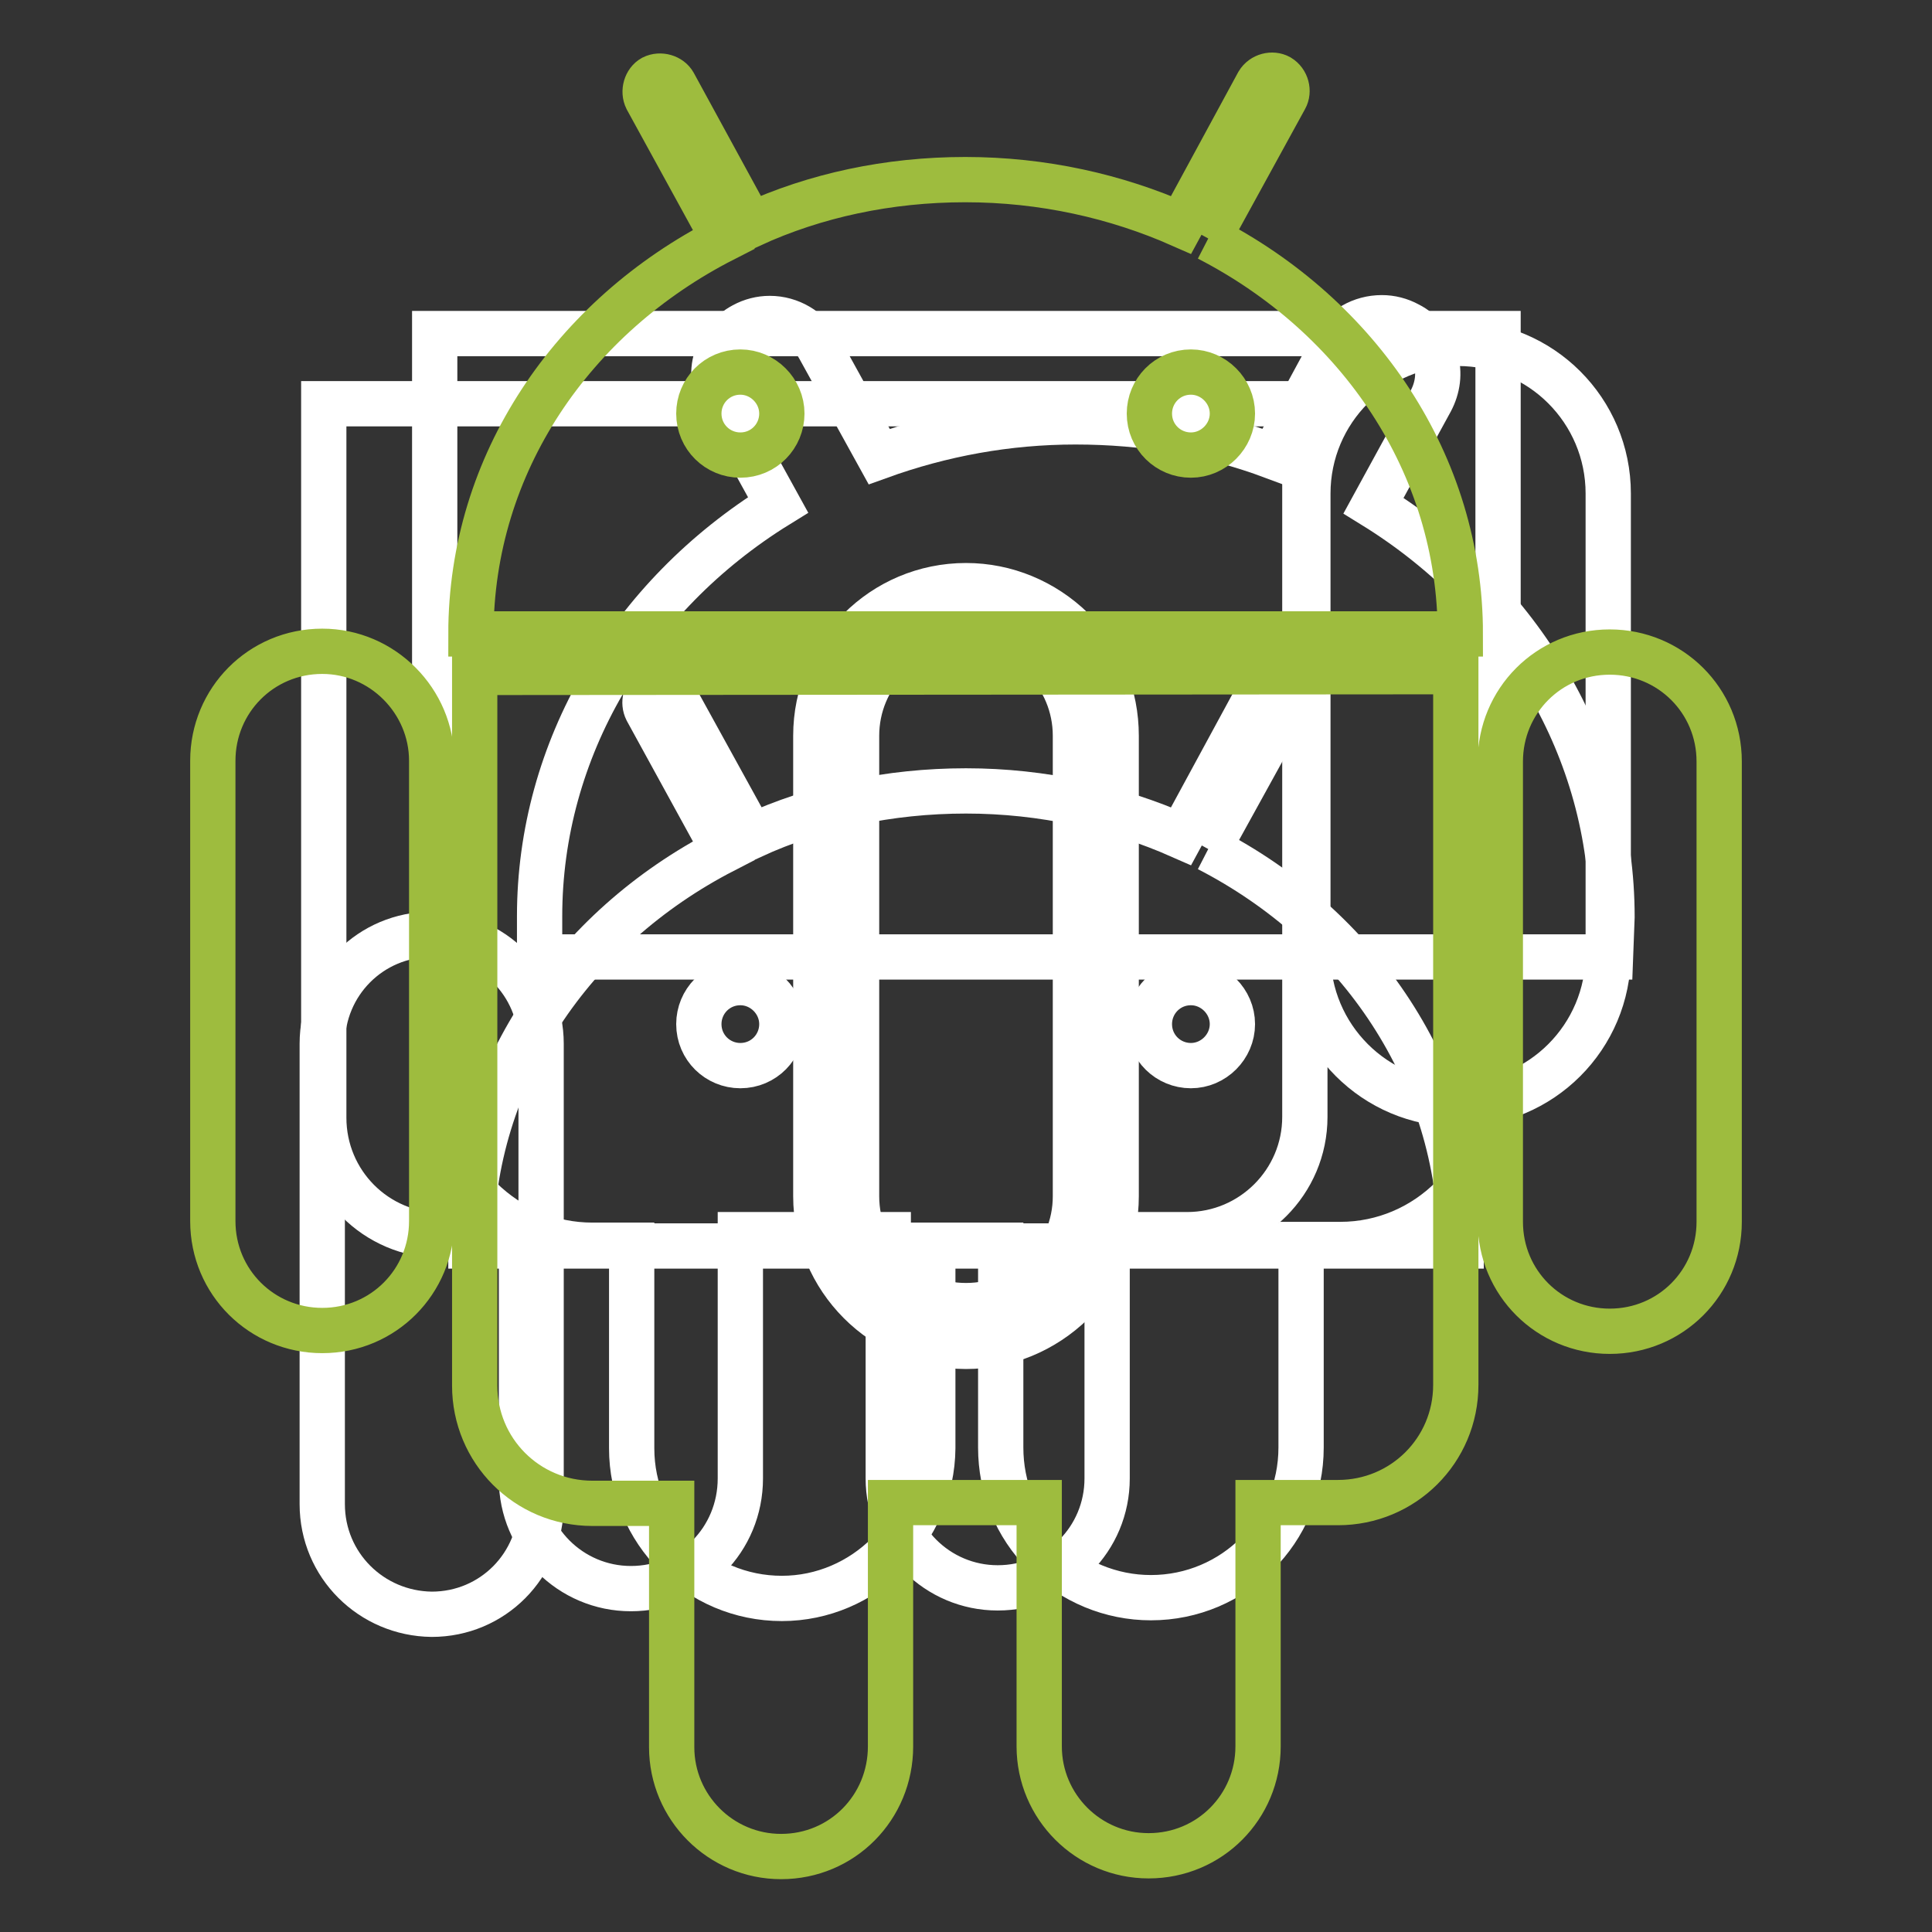 <?xml version="1.0" encoding="utf-8"?>
<!-- Svg Vector Icons : http://www.onlinewebfonts.com/icon -->
<!DOCTYPE svg PUBLIC "-//W3C//DTD SVG 1.1//EN" "http://www.w3.org/Graphics/SVG/1.1/DTD/svg11.dtd">
<svg version="1.1" xmlns="http://www.w3.org/2000/svg" xmlns:xlink="http://www.w3.org/1999/xlink" x="0px" y="0px" viewBox="0 0 256 256" enable-background="new 0 0 256 256" xml:space="preserve">
<rect x="0" y="0" width="256" height="256" fill="#333333" stroke="none"/>
<g> <path stroke-width="6" fill-opacity="0" stroke="#ffffff"  d="M128,178.4c-11,0-19.9-9-19.9-19.9V97.5c0-11,8.9-19.9,19.9-19.9c5.3,0,10.3,2.1,14.1,5.8 c3.8,3.8,5.8,8.8,5.8,14.1v61c0,5.3-2.1,10.3-5.8,14.1C138.3,176.3,133.3,178.4,128,178.4"/> <path stroke-width="6" fill-opacity="0" stroke="#ffffff"  d="M57.2,123.8c-8.1,0-14.5,6.5-14.5,14.5v61c0,8.1,6.5,14.5,14.5,14.6c8.1,0,14.5-6.5,14.5-14.6v-61 C71.7,130.3,65.2,123.8,57.2,123.8 M213.4,126.8H71.5v-5.4c0-22,12-42.4,31.6-54.5l-7.6-13.8c-0.9-1.6-1.2-3.7-0.6-5.6 c0.6-1.9,1.9-3.5,3.6-4.4c1.1-0.6,2.3-0.9,3.5-0.9c2.7,0,5.2,1.5,6.5,3.8l8,14.5c8.3-3,17-4.6,26-4.6c9.2,0,17.9,1.5,26.2,4.6 l7.9-14.6c1.3-2.4,3.8-3.8,6.5-3.8c1.2,0,2.4,0.3,3.5,0.9c1.8,0.9,3.1,2.6,3.6,4.5c0.6,1.9,0.3,3.9-0.6,5.6l-7.6,13.9 c19.6,12.1,31.6,32.5,31.6,54.5L213.4,126.8L213.4,126.8L213.4,126.8z"/> <path stroke-width="6" fill-opacity="0" stroke="#ffffff"  d="M160.1,112.5L170.3,94c0.5-0.9,0.2-2.2-0.8-2.8c-1-0.5-2.2-0.2-2.8,0.8l-10.2,18.8c-8.6-3.8-18.3-6-28.5-6 c-10.2,0-19.9,2.1-28.4,6L89.3,92.1c-0.5-0.9-1.8-1.3-2.8-0.8c-1,0.5-1.3,1.8-0.8,2.8l10.2,18.6c-20,10.3-33.5,29.9-33.5,52.4 h131.2C193.5,142.4,180.1,122.8,160.1,112.5 M98.1,141.2c-3,0-5.5-2.4-5.5-5.5c0-3,2.4-5.5,5.5-5.5c3,0,5.5,2.5,5.5,5.5 C103.6,138.7,101.2,141.2,98.1,141.2 M157.8,141.2c-3,0-5.5-2.4-5.5-5.5c0-3,2.4-5.5,5.5-5.5c3,0,5.5,2.5,5.5,5.5 C163.3,138.7,160.8,141.2,157.8,141.2"/> <path stroke-width="6" fill-opacity="0" stroke="#ffffff"  d="M103.6,211.8c-11,0-19.9-8.9-19.9-19.9V165h-5.2c-5.6,0-10.8-2.2-14.8-6.1c-4-4-6.1-9.2-6.1-14.8V44.2 h140.9v99.8c0,11.5-9.4,20.9-20.9,20.9h-5.2v26.9c0,11-8.9,19.9-19.9,19.9c-5.3,0-10.3-2.1-14.1-5.8c-3.8-3.8-5.8-8.8-5.8-14.1V165 h-9v26.9C123.5,202.8,114.5,211.8,103.6,211.8"/> <path stroke-width="6" fill-opacity="0" stroke="#ffffff"  d="M42.9,148.1c0,8.6,6.9,15.6,15.6,15.6h10.6V196c0,8,6.5,14.5,14.5,14.5c8.1,0,14.5-6.5,14.5-14.6v-32.3 h19.6v32.3c0,8,6.5,14.5,14.5,14.5c8.1,0,14.5-6.5,14.5-14.5v-32.3h10.6c8.6,0,15.6-7,15.6-15.6V53.5H42.9L42.9,148.1z  M193.2,146.3c-11,0-19.9-8.9-19.9-19.9V65.4c0-11,8.9-19.9,19.9-19.9c11,0,19.9,8.9,19.9,19.9v61 C213.1,137.4,204.2,146.3,193.2,146.3"/> <path stroke-width="6" fill-opacity="0" stroke="#ffffff"  d="M128,83c-8.1,0-14.5,6.5-14.5,14.5v61c0,8.1,6.5,14.5,14.5,14.5c8.1,0,14.5-6.5,14.5-14.5v-61 C142.5,89.5,136.1,83,128,83"/> <path stroke-width="6" fill-opacity="0" stroke="#9ebc3e"  d="M42.7,86.3c-8.1,0-14.5,6.5-14.5,14.5v61c0,8.1,6.5,14.5,14.5,14.5c8.1,0,14.5-6.5,14.5-14.5v-61 C57.2,92.9,50.7,86.3,42.7,86.3 M160.1,31.6L170.3,13c0.5-0.9,0.2-2.2-0.8-2.8c-0.9-0.5-2.2-0.2-2.8,0.8l-10.2,18.8 c-8.6-3.8-18.3-6-28.6-6c-10.2,0-19.9,2.1-28.4,6L89.3,11.1c-0.5-0.9-1.8-1.3-2.8-0.8c-0.9,0.5-1.3,1.8-0.8,2.8l10.2,18.6 C75.9,41.9,62.4,61.4,62.4,84h131.1C193.5,61.5,180.1,41.9,160.1,31.6 M98.1,60.3c-3,0-5.5-2.4-5.5-5.5c0-3,2.4-5.5,5.5-5.5 c3,0,5.5,2.5,5.5,5.5C103.6,57.8,101.2,60.3,98.1,60.3 M157.8,60.3c-3,0-5.5-2.4-5.5-5.5c0-3,2.4-5.5,5.5-5.5c3,0,5.5,2.5,5.5,5.5 C163.3,57.8,160.8,60.3,157.8,60.3 M62.9,89.1v94.5c0,8.6,6.9,15.6,15.6,15.6H89v32.3c0,8,6.5,14.5,14.5,14.5 c8.1,0,14.5-6.5,14.5-14.6v-32.3h19.7v32.3c0,8,6.5,14.5,14.5,14.5c8.1,0,14.5-6.5,14.5-14.5v-32.3h10.6c8.6,0,15.6-6.9,15.6-15.6 V89L62.9,89.1z M227.8,100.9c0-8.1-6.5-14.5-14.5-14.5c-8.1,0-14.5,6.5-14.5,14.5v61c0,8.1,6.5,14.5,14.5,14.5 c8.1,0,14.5-6.5,14.5-14.5V100.9z"/></g>
</svg>